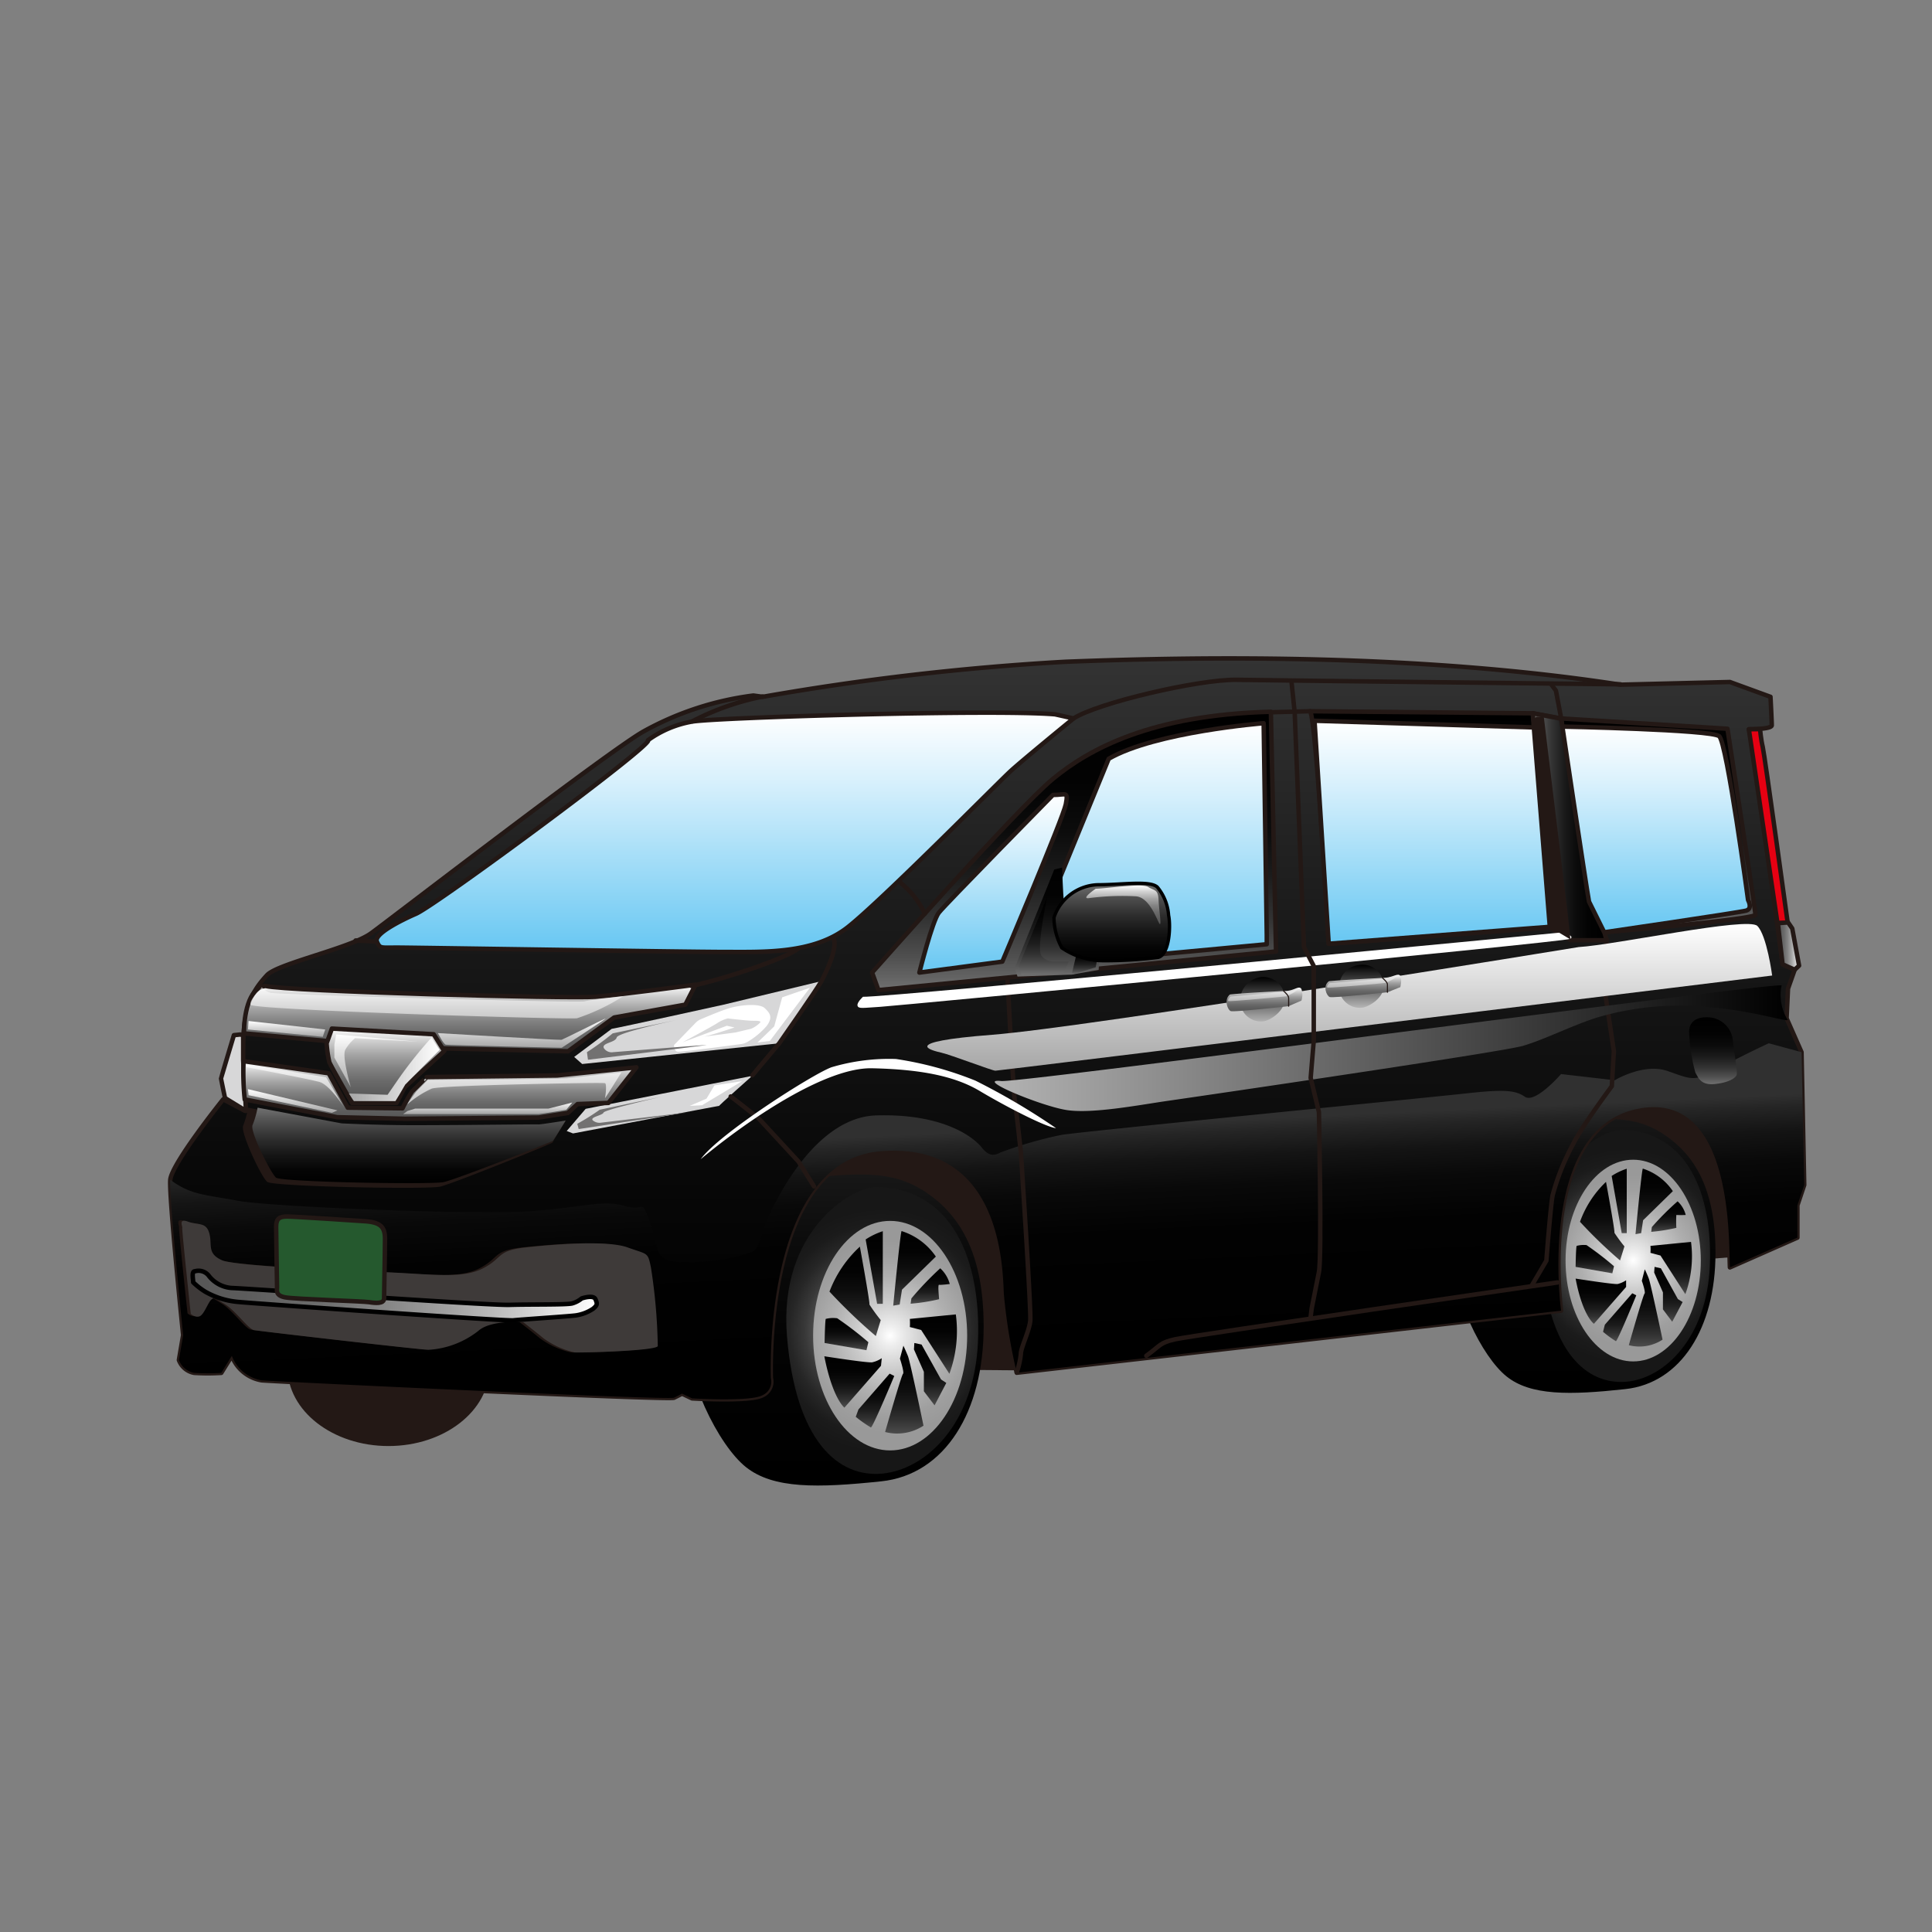 <svg xmlns="http://www.w3.org/2000/svg" xmlns:xlink="http://www.w3.org/1999/xlink" viewBox="0 0 150 150"><rect x="0" y="0" width="150" height="150" fill="#808080" stroke="none"/><defs><filter id="luminosity-noclip" x="14.1" y="-8349.01" width="37" height="32766" filterUnits="userSpaceOnUse" color-interpolation-filters="sRGB"><feFlood flood-color="#fff" result="bg"/><feBlend in="SourceGraphic" in2="bg"/></filter><mask id="mask" x="14.1" y="-8349.01" width="37" height="32766" maskUnits="userSpaceOnUse"><g style="filter:url(#luminosity-noclip)"/></mask><linearGradient id="名称未設定グラデーション_13" x1="14.1" y1="99.87" x2="51.09" y2="99.87" gradientUnits="userSpaceOnUse"><stop offset="0.01" stop-color="#fff"/><stop offset="0.11" stop-color="#fafafa"/><stop offset="0.23" stop-color="#eaeaea"/><stop offset="0.36" stop-color="#d1d1d1"/><stop offset="0.51" stop-color="#adadad"/><stop offset="0.66" stop-color="#7f7f7f"/><stop offset="0.82" stop-color="#474747"/><stop offset="0.99" stop-color="#060606"/><stop offset="1"/></linearGradient><filter id="luminosity-noclip-2" x="13.74" y="-8349.01" width="6.17" height="32766" filterUnits="userSpaceOnUse" color-interpolation-filters="sRGB"><feFlood flood-color="#fff" result="bg"/><feBlend in="SourceGraphic" in2="bg"/></filter><mask id="mask-2" x="13.74" y="-8349.01" width="6.17" height="32766" maskUnits="userSpaceOnUse"><g style="filter:url(#luminosity-noclip-2)"/></mask><linearGradient id="名称未設定グラデーション_12" x1="20" y1="91.54" x2="15.79" y2="88.67" gradientUnits="userSpaceOnUse"><stop offset="0"/><stop offset="0.2" stop-color="#030303"/><stop offset="0.33" stop-color="#0c0c0c"/><stop offset="0.45" stop-color="#1b1b1b"/><stop offset="0.55" stop-color="#313131"/><stop offset="0.65" stop-color="#4d4d4d"/><stop offset="0.74" stop-color="#707070"/><stop offset="0.83" stop-color="#999"/><stop offset="0.92" stop-color="#c8c8c8"/><stop offset="1" stop-color="#fcfcfc"/><stop offset="1" stop-color="#fff"/></linearGradient><filter id="luminosity-noclip-3" x="20.62" y="-8349.01" width="30.91" height="32766" filterUnits="userSpaceOnUse" color-interpolation-filters="sRGB"><feFlood flood-color="#fff" result="bg"/><feBlend in="SourceGraphic" in2="bg"/></filter><mask id="mask-3" x="20.62" y="-8349.01" width="30.91" height="32766" maskUnits="userSpaceOnUse"><g style="filter:url(#luminosity-noclip-3)"/></mask><linearGradient id="名称未設定グラデーション_11" x1="34.07" y1="75.27" x2="22.72" y2="74.18" gradientUnits="userSpaceOnUse"><stop offset="0"/><stop offset="0.09" stop-color="#080808"/><stop offset="0.22" stop-color="#1c1c1c"/><stop offset="0.38" stop-color="#3e3e3e"/><stop offset="0.56" stop-color="#6e6e6e"/><stop offset="0.76" stop-color="#ababab"/><stop offset="0.97" stop-color="#f4f4f4"/><stop offset="1" stop-color="#fff"/></linearGradient><filter id="luminosity-noclip-4" x="54.66" y="-8349.01" width="16.76" height="32766" filterUnits="userSpaceOnUse" color-interpolation-filters="sRGB"><feFlood flood-color="#fff" result="bg"/><feBlend in="SourceGraphic" in2="bg"/></filter><mask id="mask-4" x="54.66" y="-8349.01" width="16.76" height="32766" maskUnits="userSpaceOnUse"><g style="filter:url(#luminosity-noclip-4)"/></mask><linearGradient id="名称未設定グラデーション_10" x1="68.34" y1="53.89" x2="57.05" y2="54.62" gradientUnits="userSpaceOnUse"><stop offset="0"/><stop offset="0.09" stop-color="#0a0a0a"/><stop offset="0.23" stop-color="#252525"/><stop offset="0.42" stop-color="#505050"/><stop offset="0.64" stop-color="#8c8c8c"/><stop offset="0.88" stop-color="#d8d8d8"/><stop offset="1" stop-color="#fff"/></linearGradient><filter id="luminosity-noclip-5" x="84.1" y="-8349.01" width="50.94" height="32766" filterUnits="userSpaceOnUse" color-interpolation-filters="sRGB"><feFlood flood-color="#fff" result="bg"/><feBlend in="SourceGraphic" in2="bg"/></filter><mask id="mask-5" x="84.1" y="-8349.01" width="50.94" height="32766" maskUnits="userSpaceOnUse"><g style="filter:url(#luminosity-noclip-5)"/></mask><linearGradient id="名称未設定グラデーション_8" x1="125.42" y1="52.92" x2="91.49" y2="55.13" gradientUnits="userSpaceOnUse"><stop offset="0" stop-color="gray"/><stop offset="0.14" stop-color="#7d7d7d"/><stop offset="0.23" stop-color="#757575"/><stop offset="0.31" stop-color="#666"/><stop offset="0.38" stop-color="#515151"/><stop offset="0.45" stop-color="#353535"/><stop offset="0.51" stop-color="#141414"/><stop offset="0.54"/><stop offset="0.6" stop-color="#151515"/><stop offset="0.71" stop-color="#383838"/><stop offset="0.82" stop-color="#515151"/><stop offset="0.92" stop-color="#616161"/><stop offset="1" stop-color="#666"/></linearGradient><linearGradient id="名称未設定グラデーション_112" x1="122.98" y1="108.1" x2="122.98" y2="86.87" gradientUnits="userSpaceOnUse"><stop offset="0"/><stop offset="0.47" stop-color="#030303"/><stop offset="0.79" stop-color="#0c0c0c"/><stop offset="1" stop-color="#171717"/></linearGradient><radialGradient id="名称未設定グラデーション_107" cx="126.22" cy="97.5" r="8.33" gradientUnits="userSpaceOnUse"><stop offset="0.54" stop-color="#4d4d4d"/><stop offset="0.63" stop-color="#383838"/><stop offset="0.75" stop-color="#262626"/><stop offset="0.87" stop-color="#1b1b1b"/><stop offset="1" stop-color="#171717"/></radialGradient><radialGradient id="名称未設定グラデーション_130" cx="126.8" cy="97.87" r="6.67" gradientUnits="userSpaceOnUse"><stop offset="0" stop-color="#fff"/><stop offset="0.1" stop-color="#eee"/><stop offset="0.37" stop-color="#c9c9c9"/><stop offset="0.61" stop-color="#afafaf"/><stop offset="0.83" stop-color="#9f9f9f"/><stop offset="1" stop-color="#999"/></radialGradient><linearGradient id="名称未設定グラデーション_136" x1="125.72" y1="95.74" x2="125.72" y2="90.75" gradientUnits="userSpaceOnUse"><stop offset="0" stop-color="#4d4d4d"/><stop offset="0.15" stop-color="#333"/><stop offset="0.32" stop-color="#1d1d1d"/><stop offset="0.51" stop-color="#0d0d0d"/><stop offset="0.72" stop-color="#030303"/><stop offset="1"/></linearGradient><linearGradient id="名称未設定グラデーション_136-2" x1="123.82" y1="98.86" x2="123.82" y2="96.65" xlink:href="#名称未設定グラデーション_136"/><linearGradient id="名称未設定グラデーション_136-3" x1="124.29" y1="102.78" x2="124.29" y2="99.27" xlink:href="#名称未設定グラデーション_136"/><linearGradient id="名称未設定グラデーション_136-4" x1="125.77" y1="104.13" x2="125.77" y2="100.41" xlink:href="#名称未設定グラデーション_136"/><linearGradient id="名称未設定グラデーション_136-5" x1="127.77" y1="104.57" x2="127.77" y2="98.54" xlink:href="#名称未設定グラデーション_136"/><linearGradient id="名称未設定グラデーション_136-6" x1="124.39" y1="97.89" x2="124.39" y2="91.79" xlink:href="#名称未設定グラデーション_136"/><linearGradient id="名称未設定グラデーション_136-7" x1="128.43" y1="95.82" x2="128.43" y2="90.73" xlink:href="#名称未設定グラデーション_136"/><linearGradient id="名称未設定グラデーション_136-8" x1="129.55" y1="95.69" x2="129.55" y2="93.27" xlink:href="#名称未設定グラデーション_136"/><linearGradient id="名称未設定グラデーション_136-9" x1="129.77" y1="100.47" x2="129.77" y2="96.41" xlink:href="#名称未設定グラデーション_136"/><linearGradient id="名称未設定グラデーション_136-10" x1="129.53" y1="102.62" x2="129.53" y2="98.36" xlink:href="#名称未設定グラデーション_136"/><linearGradient id="名称未設定グラデーション_112-2" x1="64.76" y1="115.35" x2="64.76" y2="91.19" xlink:href="#名称未設定グラデーション_112"/><radialGradient id="名称未設定グラデーション_107-2" cx="68.45" cy="103.29" r="9.47" xlink:href="#名称未設定グラデーション_107"/><radialGradient id="名称未設定グラデーション_130-2" cx="69.11" cy="103.7" r="7.59" xlink:href="#名称未設定グラデーション_130"/><linearGradient id="名称未設定グラデーション_136-11" x1="67.87" y1="101.28" x2="67.87" y2="95.61" xlink:href="#名称未設定グラデーション_136"/><linearGradient id="名称未設定グラデーション_136-12" x1="65.72" y1="104.83" x2="65.72" y2="102.32" xlink:href="#名称未設定グラデーション_136"/><linearGradient id="名称未設定グラデーション_136-13" x1="66.25" y1="109.29" x2="66.25" y2="105.3" xlink:href="#名称未設定グラデーション_136"/><linearGradient id="名称未設定グラデーション_136-14" x1="67.93" y1="110.83" x2="67.93" y2="106.6" xlink:href="#名称未設定グラデーション_136"/><linearGradient id="名称未設定グラデーション_136-15" x1="70.21" y1="111.33" x2="70.21" y2="104.47" xlink:href="#名称未設定グラデーション_136"/><linearGradient id="名称未設定グラデーション_136-16" x1="66.37" y1="103.73" x2="66.37" y2="96.79" xlink:href="#名称未設定グラデーション_136"/><linearGradient id="名称未設定グラデーション_136-17" x1="70.96" y1="101.37" x2="70.96" y2="95.58" xlink:href="#名称未設定グラデーション_136"/><linearGradient id="名称未設定グラデーション_136-18" x1="72.23" y1="101.22" x2="72.23" y2="98.47" xlink:href="#名称未設定グラデーション_136"/><linearGradient id="名称未設定グラデーション_136-19" x1="72.49" y1="106.66" x2="72.49" y2="102.05" xlink:href="#名称未設定グラデーション_136"/><linearGradient id="名称未設定グラデーション_136-20" x1="72.22" y1="109.11" x2="72.22" y2="104.27" xlink:href="#名称未設定グラデーション_136"/><linearGradient id="名称未設定グラデーション_95" x1="76.67" y1="51.12" x2="76.67" y2="108.6" gradientUnits="userSpaceOnUse"><stop offset="0" stop-color="#333"/><stop offset="0.39" stop-color="#181818"/><stop offset="0.74" stop-color="#060606"/><stop offset="1"/></linearGradient><linearGradient id="名称未設定グラデーション_97" x1="77.41" y1="105.27" x2="76.61" y2="87.82" gradientUnits="userSpaceOnUse"><stop offset="0"/><stop offset="0.52" stop-color="#020202"/><stop offset="0.71" stop-color="#090909"/><stop offset="0.84" stop-color="#141414"/><stop offset="0.95" stop-color="#252525"/><stop offset="1" stop-color="#303030"/></linearGradient><linearGradient id="名称未設定グラデーション_34" x1="36.45" y1="81.69" x2="36.45" y2="76.45" gradientUnits="userSpaceOnUse"><stop offset="0" stop-color="#575757"/><stop offset="0.13" stop-color="#5c5c5c"/><stop offset="0.29" stop-color="#6a6a6a"/><stop offset="0.46" stop-color="#828282"/><stop offset="0.64" stop-color="#a3a3a3"/><stop offset="0.82" stop-color="#cdcdcd"/><stop offset="1" stop-color="#fff"/></linearGradient><linearGradient id="名称未設定グラデーション_34-2" x1="29.92" y1="85.61" x2="29.92" y2="79.84" xlink:href="#名称未設定グラデーション_34"/><filter id="luminosity-noclip-6" x="14.1" y="94.76" width="37" height="10.2" filterUnits="userSpaceOnUse" color-interpolation-filters="sRGB"><feFlood flood-color="#fff" result="bg"/><feBlend in="SourceGraphic" in2="bg"/></filter><mask id="mask-6" x="14.1" y="94.76" width="37" height="10.2" maskUnits="userSpaceOnUse"><g style="mask:url(#mask);filter:url(#luminosity-noclip-6)"><path d="M30.33,98.79c3.41.16,5.64.49,7.2-.33s1-1.36,3.29-1.61,6.34-.57,7.91,0,1.56.33,1.81,1.57a43.38,43.38,0,0,1,.53,6.09c-.12.37-5.88.53-6.46.49a6.43,6.43,0,0,1-2.43-1.11c-.49-.41-1.56-1.24-1.56-1.24s-2.47-.2-3.46.66a6.9,6.9,0,0,1-3.91,1.49c-1-.05-13.13-1.45-13.54-1.53s-1.44-1.52-2.23-2-.82-.58-1.07-.37-.53,1.07-.86,1.27-.74-.16-.74-.16-.7-6.55-.66-6.67-.33-.78.45-.49,1.4,0,1.65.9-.21,1.57,1,2.1S30.33,98.79,30.33,98.79Z" style="mix-blend-mode:multiply;fill:url(#名称未設定グラデーション_13)"/></g></mask><linearGradient id="名称未設定グラデーション_148" x1="14.1" y1="99.87" x2="51.09" y2="99.87" gradientUnits="userSpaceOnUse"><stop offset="0.01"/><stop offset="0.17" stop-color="#050505"/><stop offset="0.37" stop-color="#151515"/><stop offset="0.59" stop-color="#2e2e2e"/><stop offset="0.83" stop-color="#515151"/><stop offset="1" stop-color="#707070"/></linearGradient><linearGradient id="名称未設定グラデーション_34-3" x1="12.72" y1="112.97" x2="44.11" y2="112.97" gradientTransform="translate(4.56 -12.86) rotate(1.17)" xlink:href="#名称未設定グラデーション_34"/><linearGradient id="名称未設定グラデーション_148-2" x1="31.73" y1="91.82" x2="31.73" y2="86.04" xlink:href="#名称未設定グラデーション_148"/><linearGradient id="名称未設定グラデーション_9" x1="56.28" y1="55.33" x2="56.28" y2="73.91" gradientUnits="userSpaceOnUse"><stop offset="0" stop-color="#fff"/><stop offset="0.29" stop-color="#d7f0fc"/><stop offset="0.93" stop-color="#72cbf3"/><stop offset="1" stop-color="#67c7f2"/></linearGradient><linearGradient id="名称未設定グラデーション_16" x1="83.39" y1="76.87" x2="83.39" y2="55.3" gradientUnits="userSpaceOnUse"><stop offset="0" stop-color="#707070"/><stop offset="0.12" stop-color="#4f4f4f"/><stop offset="0.26" stop-color="#323232"/><stop offset="0.41" stop-color="#1c1c1c"/><stop offset="0.57" stop-color="#0c0c0c"/><stop offset="0.75" stop-color="#030303"/><stop offset="1"/></linearGradient><linearGradient id="名称未設定グラデーション_16-2" x1="111.02" y1="73.26" x2="111.02" y2="55.22" xlink:href="#名称未設定グラデーション_16"/><linearGradient id="名称未設定グラデーション_16-3" x1="128.75" y1="72.38" x2="128.75" y2="55.78" xlink:href="#名称未設定グラデーション_16"/><linearGradient id="名称未設定グラデーション_9-2" x1="89.17" y1="56.18" x2="89.17" y2="75.03" xlink:href="#名称未設定グラデーション_9"/><linearGradient id="名称未設定グラデーション_9-3" x1="77.07" y1="61.67" x2="77.07" y2="75.51" xlink:href="#名称未設定グラデーション_9"/><linearGradient id="名称未設定グラデーション_2" x1="77.23" y1="81.36" x2="138.77" y2="81.36" gradientUnits="userSpaceOnUse"><stop offset="0" stop-color="#b3b3b3"/><stop offset="1"/></linearGradient><linearGradient id="名称未設定グラデーション_16-4" x1="82.08" y1="75.82" x2="82.08" y2="67.36" xlink:href="#名称未設定グラデーション_16"/><linearGradient id="名称未設定グラデーション_9-4" x1="111.56" y1="55.96" x2="111.56" y2="73.26" xlink:href="#名称未設定グラデーション_9"/><linearGradient id="名称未設定グラデーション_9-5" x1="128.53" y1="56.41" x2="128.53" y2="72.38" xlink:href="#名称未設定グラデーション_9"/><linearGradient id="名称未設定グラデーション_16-5" x1="119.04" y1="64.16" x2="124.74" y2="64.16" xlink:href="#名称未設定グラデーション_16"/><linearGradient id="名称未設定グラデーション_18" x1="66.58" y1="75.37" x2="122.01" y2="75.37" gradientUnits="userSpaceOnUse"><stop offset="0" stop-color="#fff"/><stop offset="1" stop-color="#fff"/></linearGradient><linearGradient id="名称未設定グラデーション_139" x1="104.79" y1="83.13" x2="104.79" y2="71.74" gradientUnits="userSpaceOnUse"><stop offset="0" stop-color="#a6a6a6"/><stop offset="1" stop-color="#fff"/></linearGradient><linearGradient id="名称未設定グラデーション_2-2" x1="98.02" y1="79.34" x2="98.02" y2="75.87" xlink:href="#名称未設定グラデーション_2"/><linearGradient id="名称未設定グラデーション_34-4" x1="98.19" y1="78.52" x2="98.19" y2="76.68" xlink:href="#名称未設定グラデーション_34"/><linearGradient id="名称未設定グラデーション_37" x1="98.03" y1="77.73" x2="98.03" y2="76.87" gradientUnits="userSpaceOnUse"><stop offset="0" stop-color="#fff"/><stop offset="1" stop-color="#fff"/></linearGradient><linearGradient id="名称未設定グラデーション_2-3" x1="105.7" y1="78.2" x2="105.7" y2="74.91" xlink:href="#名称未設定グラデーション_2"/><linearGradient id="名称未設定グラデーション_34-5" x1="105.87" y1="77.42" x2="105.87" y2="75.68" xlink:href="#名称未設定グラデーション_34"/><linearGradient id="名称未設定グラデーション_37-2" x1="105.71" y1="76.67" x2="105.71" y2="75.86" xlink:href="#名称未設定グラデーション_37"/><linearGradient id="名称未設定グラデーション_139-2" x1="27.07" y1="83.02" x2="34.14" y2="83.02" xlink:href="#名称未設定グラデーション_139"/><linearGradient id="名称未設定グラデーション_34-6" x1="34.13" y1="86.86" x2="34.13" y2="82.42" xlink:href="#名称未設定グラデーション_34"/><linearGradient id="名称未設定グラデーション_16-6" x1="133" y1="84.2" x2="133" y2="79.02" xlink:href="#名称未設定グラデーション_16"/><linearGradient id="名称未設定グラデーション_34-7" x1="138.03" y1="73.45" x2="139.68" y2="73.45" xlink:href="#名称未設定グラデーション_34"/><linearGradient id="名称未設定グラデーション_139-3" x1="40.51" y1="81.35" x2="40.51" y2="79.08" xlink:href="#名称未設定グラデーション_139"/><linearGradient id="名称未設定グラデーション_139-4" x1="22.25" y1="80.5" x2="22.25" y2="79.27" xlink:href="#名称未設定グラデーション_139"/><linearGradient id="名称未設定グラデーション_139-5" x1="29.22" y1="84.46" x2="29.22" y2="80.31" xlink:href="#名称未設定グラデーション_139"/><linearGradient id="名称未設定グラデーション_139-6" x1="37.86" y1="86.45" x2="37.86" y2="85.55" xlink:href="#名称未設定グラデーション_139"/><linearGradient id="名称未設定グラデーション_139-7" x1="22.73" y1="86.4" x2="22.73" y2="84.56" xlink:href="#名称未設定グラデーション_139"/><linearGradient id="名称未設定グラデーション_16-7" x1="84.27" y1="75.67" x2="84.27" y2="73.64" xlink:href="#名称未設定グラデーション_16"/><linearGradient id="名称未設定グラデーション_148-3" x1="86.31" y1="74.6" x2="86.31" y2="68.57" xlink:href="#名称未設定グラデーション_148"/><linearGradient id="名称未設定グラデーション_34-8" x1="87.22" y1="71.69" x2="87.22" y2="68.76" xlink:href="#名称未設定グラデーション_34"/><linearGradient id="名称未設定グラデーション_16-8" x1="81.04" y1="75.68" x2="81.04" y2="69.61" xlink:href="#名称未設定グラデーション_16"/><filter id="luminosity-noclip-7" x="13.74" y="85.97" width="6.17" height="6.88" filterUnits="userSpaceOnUse" color-interpolation-filters="sRGB"><feFlood flood-color="#fff" result="bg"/><feBlend in="SourceGraphic" in2="bg"/></filter><mask id="mask-7" x="13.74" y="85.97" width="6.17" height="6.88" maskUnits="userSpaceOnUse"><g style="mask:url(#mask-2);filter:url(#luminosity-noclip-7)"><path d="M14.44,89.92c.25-.3,2.63-4.23,3-3.93s1.39.35,1.24.55-.24.69.1,1.94a17.51,17.51,0,0,0,1.1,2.73c-.1-.25-4.53.05-3.43.5s3.28,1.14,3,1.14-4-.2-4.77-.7a4.9,4.9,0,0,1-1-.79Z" style="mix-blend-mode:multiply;fill:url(#名称未設定グラデーション_12)"/></g></mask><linearGradient id="名称未設定グラデーション_164" x1="20" y1="91.54" x2="15.79" y2="88.67" gradientUnits="userSpaceOnUse"><stop offset="0" stop-color="#231815"/><stop offset="0.2" stop-color="#261b18"/><stop offset="0.34" stop-color="#2e2421"/><stop offset="0.46" stop-color="#3d3330"/><stop offset="0.57" stop-color="#514846"/><stop offset="0.67" stop-color="#6b6462"/><stop offset="0.76" stop-color="#8c8685"/><stop offset="0.86" stop-color="#b3afae"/><stop offset="0.94" stop-color="#dedcdc"/><stop offset="1" stop-color="#fff"/></linearGradient><filter id="luminosity-noclip-8" x="20.62" y="73.56" width="30.91" height="3.19" filterUnits="userSpaceOnUse" color-interpolation-filters="sRGB"><feFlood flood-color="#fff" result="bg"/><feBlend in="SourceGraphic" in2="bg"/></filter><mask id="mask-8" x="20.62" y="73.56" width="30.91" height="3.19" maskUnits="userSpaceOnUse"><g style="mask:url(#mask-3);filter:url(#luminosity-noclip-8)"><path d="M20.62,76.55C21,76.22,22.54,75,23.41,75a21.43,21.43,0,0,0,4.07-1.4l1.27.07s1,.33,1.34.4,21.7.33,21.43.33S27,76.56,28.22,76.7a24.58,24.58,0,0,1-4.61-.14A20.84,20.84,0,0,0,20.62,76.55Z" style="mix-blend-mode:multiply;fill:url(#名称未設定グラデーション_11)"/></g></mask><linearGradient id="名称未設定グラデーション_162" x1="34.07" y1="75.27" x2="22.72" y2="74.18" gradientUnits="userSpaceOnUse"><stop offset="0" stop-color="#231815"/><stop offset="0.09" stop-color="#2a1f1d"/><stop offset="0.23" stop-color="#3e3431"/><stop offset="0.4" stop-color="#5e5653"/><stop offset="0.59" stop-color="#8a8483"/><stop offset="0.8" stop-color="#c2bfbf"/><stop offset="1" stop-color="#fff"/></linearGradient><filter id="luminosity-noclip-9" x="54.66" y="52.46" width="16.76" height="3.47" filterUnits="userSpaceOnUse" color-interpolation-filters="sRGB"><feFlood flood-color="#fff" result="bg"/><feBlend in="SourceGraphic" in2="bg"/></filter><mask id="mask-9" x="54.66" y="52.46" width="16.76" height="3.47" maskUnits="userSpaceOnUse"><g style="mask:url(#mask-4);filter:url(#luminosity-noclip-9)"><path d="M55.13,55.6a16.42,16.42,0,0,1,5.27-1.67c2.14-.27,11-1.47,11-1.47l-6.34,2.87-10.42.6" style="mix-blend-mode:multiply;fill:url(#名称未設定グラデーション_10)"/></g></mask><linearGradient id="名称未設定グラデーション_158" x1="68.34" y1="53.89" x2="57.05" y2="54.62" gradientUnits="userSpaceOnUse"><stop offset="0" stop-color="#231815"/><stop offset="0.09" stop-color="#2c221f"/><stop offset="0.25" stop-color="#453c3a"/><stop offset="0.44" stop-color="#6e6765"/><stop offset="0.68" stop-color="#a7a3a1"/><stop offset="0.94" stop-color="#eeeeed"/><stop offset="1" stop-color="#fff"/></linearGradient><filter id="luminosity-noclip-10" x="84.1" y="53.14" width="50.94" height="2.81" filterUnits="userSpaceOnUse" color-interpolation-filters="sRGB"><feFlood flood-color="#fff" result="bg"/><feBlend in="SourceGraphic" in2="bg"/></filter><mask id="mask-10" x="84.1" y="53.14" width="50.94" height="2.81" maskUnits="userSpaceOnUse"><g style="mask:url(#mask-5);filter:url(#luminosity-noclip-10)"><path d="M84.16,55.92c-.63.29,3.55-1.21,4.61-1.43s6.32-1.31,6.43-1.28,5.31-.14,5.89,0,19.71.44,19.71.44,12.8-.33,13.2-.22,1.39.51.91.58-33.38-.33-34.29-.29-5-.11-5.82,0S84.56,55.74,84.16,55.92Z" style="mix-blend-mode:multiply;fill:url(#名称未設定グラデーション_8)"/></g></mask><linearGradient id="名称未設定グラデーション_174" x1="125.42" y1="52.92" x2="91.49" y2="55.13" gradientUnits="userSpaceOnUse"><stop offset="0" stop-color="#fff"/><stop offset="0.11" stop-color="#fcfcfc"/><stop offset="0.19" stop-color="#f4f4f4"/><stop offset="0.25" stop-color="#e6e5e5"/><stop offset="0.31" stop-color="#d2d0d0"/><stop offset="0.36" stop-color="#b9b5b4"/><stop offset="0.41" stop-color="#999493"/><stop offset="0.46" stop-color="#746d6b"/><stop offset="0.5" stop-color="#49403e"/><stop offset="0.54" stop-color="#231815"/><stop offset="0.6" stop-color="#544c49"/><stop offset="0.68" stop-color="#888280"/><stop offset="0.75" stop-color="#b2afae"/><stop offset="0.82" stop-color="#d4d2d1"/><stop offset="0.89" stop-color="#ecebea"/><stop offset="0.95" stop-color="#fafafa"/><stop offset="1" stop-color="#fff"/></linearGradient></defs><g style="isolation:isolate"><g id="レイヤー_2" data-name="レイヤー 2"><g id="レイヤー_1-2" data-name="レイヤー 1"><rect width="150" height="150" style="fill:none"/><path d="M114.15,82.32l-.66-1.5s0,0,0-.06l.06-1.37.31-.87.2-.19-.31-1.7-.19-.29s-1.11-7.73-1.17-8-.13-.82-.13-.82l-.51,0s1,0,1-.19-.06-1.3-.06-1.3l-1.86-.69-5,.13a139.2,139.2,0,0,0-25.57-1.06A118.06,118.06,0,0,0,66.32,66l-.44-.06a14.14,14.14,0,0,0-5.1,1.68c-1.74,1-11.57,8.58-12.5,9.26s-4.29,1.4-4.79,1.93a4.38,4.38,0,0,0-.64.88,3.15,3.15,0,0,0-.41,1.55,12.61,12.61,0,0,0-.07,1.49V81.53l-.11,0-.29,0s-.62,2-.62,2,.18.89.18.89l1,.59-1-.53s-2.36,3-2.43,3.71.58,7.15.58,7.15l-.19,1.15a.92.92,0,0,0,.71.59,9.29,9.29,0,0,0,1.24,0l.49-.78a1.76,1.76,0,0,0,1.34,1.1l1.27.07c.38,1.69,2.28,3,4.57,3a4.68,4.68,0,0,0,4.45-2.56c4.41.2,8.59.37,8.7.31L62.6,98l.46.22.42,0a8.44,8.44,0,0,0,2.07,3.18c1.27,1,3.33,1,6.23.65,2.39-.26,4-2.26,4.54-5.14L78,97l0,.09,20.84-2.38a7.05,7.05,0,0,0,1.72,2.56c1.12.88,2.93.85,5.48.57s4-2.69,4.13-6l.66,0c0,.18,0,.33,0,.44L114,90.84V89.35l.31-.94Zm-1.09-5.94.22,1.89s-.31-2.34-.66-4.85Z" style="fill:none;stroke:#231815;stroke-linecap:round;stroke-linejoin:round;stroke-width:1.181px"/><path d="M116.19,99l18.61-1.42-1.43-11s-3.56-1.34-3.91-1.34l-6.59.18Z" style="fill:#231815"/><path d="M120.57,87.15c3.83-.32,6.26-.71,8.72,1,2.16,1.47,3.91,4,3.9,9.15,0,5.79-2.68,10.08-7,10.55s-7.36.52-9.24-1-4.2-6.15-4.2-9.83S120.57,87.15,120.57,87.15Z" style="fill:url(#名称未設定グラデーション_112)"/><path d="M125.91,87.71c-1.67,0-6.73,3-6.19,10.18s3.53,9.62,6.51,9.39,6.29-3.4,6.52-9S131,87.85,125.91,87.71Z" style="fill:url(#名称未設定グラデーション_107)"/><ellipse cx="126.8" cy="97.87" rx="5.25" ry="7.83" style="fill:url(#名称未設定グラデーション_130)"/><path d="M125.13,91.3l.78,4.44.39,0,0-5A5,5,0,0,0,125.13,91.3Z" style="fill:url(#名称未設定グラデーション_136)"/><path d="M122.41,96.73c-.06.18-.08,1.63-.08,1.63l2.85.5.13-.55a25.18,25.18,0,0,0-2.13-1.64A2.12,2.12,0,0,0,122.41,96.73Z" style="fill:url(#名称未設定グラデーション_136-2)"/><path d="M122.33,99.27s3,.47,3.27.42a2.13,2.13,0,0,0,.65-.29l0,.52-2.5,2.86S122.87,102.15,122.33,99.27Z" style="fill:url(#名称未設定グラデーション_136-3)"/><path d="M124.46,103.4a7.94,7.94,0,0,0,1,.73c.18-.13,1.58-3.56,1.58-3.56l-.31-.16-2.13,2.44Z" style="fill:url(#名称未設定グラデーション_136-4)"/><path d="M126.46,104.44s1.11-3.9,1.22-4-.21-1-.21-1l.23-.89s.16.32.31.71,1.07,4.75,1.07,4.75A3.28,3.28,0,0,1,126.46,104.44Z" style="fill:url(#名称未設定グラデーション_136-5)"/><path d="M122.67,94.86a36.65,36.65,0,0,0,3.11,3l.34-1.09a12.36,12.36,0,0,1-.78-1.06c.08,0-.65-3.95-.65-3.95A8,8,0,0,0,122.67,94.86Z" style="fill:url(#名称未設定グラデーション_136-6)"/><path d="M127.55,90.73c-.08,0-.57,5.09-.57,5.09l.44-.08.15-1,2.31-2.26A4.48,4.48,0,0,0,127.55,90.73Z" style="fill:url(#名称未設定グラデーション_136-7)"/><path d="M130.25,93.27a21.26,21.26,0,0,0-2,2l-.05.37a13.83,13.83,0,0,0,1.95-.31,9.05,9.05,0,0,1,0-1,7,7,0,0,0,.73,0A2.2,2.2,0,0,0,130.25,93.27Z" style="fill:url(#名称未設定グラデーション_136-8)"/><path d="M128.14,96.73a3.22,3.22,0,0,1,0,.54l.78.21,1.93,3a8.6,8.6,0,0,0,.44-4.06Z" style="fill:url(#名称未設定グラデーション_136-9)"/><polygon points="128.46 98.36 128.43 98.8 129.11 100.34 129.11 101.66 129.83 102.62 130.64 101.09 130.27 100.86 128.95 98.47 128.46 98.36" style="fill:url(#名称未設定グラデーション_136-10)"/><polygon points="59.19 89.21 73.62 88.94 78.61 92.95 80.03 106.4 57.32 106.22 59.19 89.21" style="fill:#231815"/><path d="M62,91.5c4.37-.35,7.13-.8,9.94,1.1,2.45,1.67,4.44,4.54,4.43,10.41,0,6.59-3,11.48-7.95,12s-8.37.59-10.5-1.1-4.79-7-4.79-11.18S62,91.5,62,91.5Z" style="fill:url(#名称未設定グラデーション_112-2)"/><path d="M68.1,92.15c-1.91-.05-7.67,3.38-7,11.58s4,11,7.4,10.68,7.17-3.87,7.43-10.25S73.91,92.3,68.1,92.15Z" style="fill:url(#名称未設定グラデーション_107-2)"/><ellipse cx="69.11" cy="103.7" rx="5.98" ry="8.91" style="fill:url(#名称未設定グラデーション_130-2)"/><path d="M67.21,96.23l.89,5,.44,0,0-5.64A5.62,5.62,0,0,0,67.21,96.23Z" style="fill:url(#名称未設定グラデーション_136-11)"/><path d="M64.11,102.4c-.06.21-.09,1.87-.09,1.87l3.25.56.15-.62A26.16,26.16,0,0,0,65,102.35,2.32,2.32,0,0,0,64.11,102.4Z" style="fill:url(#名称未設定グラデーション_136-12)"/><path d="M64,105.3s3.37.53,3.72.47a2.22,2.22,0,0,0,.74-.32l-.06.59-2.84,3.25S64.64,108.58,64,105.3Z" style="fill:url(#名称未設定グラデーション_136-13)"/><path d="M66.44,110a9.42,9.42,0,0,0,1.18.83c.21-.15,1.81-4,1.81-4l-.36-.18-2.42,2.78Z" style="fill:url(#名称未設定グラデーション_136-14)"/><path d="M68.72,111.18s1.27-4.43,1.39-4.52-.24-1.18-.24-1.18l.27-1s.17.36.35.8,1.21,5.41,1.21,5.41A3.73,3.73,0,0,1,68.72,111.18Z" style="fill:url(#名称未設定グラデーション_136-15)"/><path d="M64.4,100.28A42.29,42.29,0,0,0,68,103.73l.38-1.24a13.52,13.52,0,0,1-.88-1.21c.08,0-.74-4.49-.74-4.49A9.13,9.13,0,0,0,64.4,100.28Z" style="fill:url(#名称未設定グラデーション_136-16)"/><path d="M70,95.58c-.09,0-.65,5.79-.65,5.79l.5-.09.18-1.15,2.63-2.57A5.07,5.07,0,0,0,70,95.58Z" style="fill:url(#名称未設定グラデーション_136-17)"/><path d="M73,98.47a24.71,24.71,0,0,0-2.24,2.34l-.06.41a14.68,14.68,0,0,0,2.21-.35c0-.12-.12-1.15,0-1.12s.83-.06.83-.06A2.55,2.55,0,0,0,73,98.47Z" style="fill:url(#名称未設定グラデーション_136-18)"/><path d="M70.64,102.4a4.37,4.37,0,0,1,0,.63l.88.23,2.19,3.4a9.66,9.66,0,0,0,.5-4.61Z" style="fill:url(#名称未設定グラデーション_136-19)"/><polygon points="70.99 104.27 70.96 104.77 71.73 106.51 71.73 108.02 72.56 109.11 73.47 107.37 73.06 107.1 71.55 104.39 70.99 104.27" style="fill:url(#名称未設定グラデーション_136-20)"/><ellipse cx="30.16" cy="106.17" rx="7.84" ry="6.1" style="fill:#231815"/><path d="M18.84,82.67v-.35c0-3.88.53-5.14,1.89-6.61.83-.9,6.5-2.1,8.08-3.25S47,58.51,49.89,56.83A23.69,23.69,0,0,1,58.49,54l.73.1a199.72,199.72,0,0,1,23.49-2.72c10.8-.42,27.48-.63,43.1,1.78l8.5-.21,3.15,1.15s.1,1.89.1,2.21-1.78.31-1.78.31c.21.21,2.62,18.25,2.62,18.25l.94.42-.52,1.47-.11,2.3,1.16,2.63L140.08,92l-.53,1.58v2.51l-5.24,2.31c-.11-2,.31-14-7.34-12.27s-5.77,15.63-5.77,15.63l-42.26,4.82a43.89,43.89,0,0,1-1-6.08c-.1-2.41-.31-11.85-9.54-11.12S59.85,107,59.85,107a1.15,1.15,0,0,1-.64,1.32c-.91.53-5.48.25-5.48.25l-.78-.37s-.21.12-.62.32-30.42-1.23-32-1.35A3,3,0,0,1,18,105.27l-.82,1.32a16.62,16.62,0,0,1-2.1,0,1.56,1.56,0,0,1-1.19-1l.33-1.93s-1.11-10.79-1-12.06,4.11-6.25,4.11-6.25l1.68.89-.22-3.58.22,3.58" style="stroke:#231815;stroke-linecap:round;stroke-linejoin:round;stroke-width:0.346px;fill:url(#名称未設定グラデーション_95)"/><path d="M139.87,81.69,140.08,92l-.53,1.58v2.51l-5.24,2.31c-.11-2,.31-14-7.34-12.27s-5.77,15.63-5.77,15.63l-42.26,4.82a43.89,43.89,0,0,1-1-6.08c-.1-2.41-.31-11.85-9.54-11.12S59.85,107,59.85,107a1.15,1.15,0,0,1-.64,1.32c-.91.53-5.48.25-5.48.25l-.78-.37s-.21.12-.62.32-30.42-1.23-32-1.35A3,3,0,0,1,18,105.27l-.82,1.32a16.62,16.62,0,0,1-2.1,0,1.56,1.56,0,0,1-1.19-1l.33-1.93s-1.11-10.79-1-12.06c1.67,1.22,2.72,1.14,5.2,1.62s18.69,1.13,22.86.81,5.53-.89,7.22-.4,1.2-.73,2,1.36,0,3.13,3.13,3a14.74,14.74,0,0,0,4.57-.73c.56-.08.8-.8,1-1.6s3.53-8.9,8.83-9.06,7.61,1.76,8.18,2.48,1,.65,1.44.41a31.3,31.3,0,0,1,4.73-1.37c1.28-.24,28.39-2.89,31.28-3.21s3.93-.32,4.73.24,2.81-1.76,2.81-1.76l4.17.48s2.24-1.36,4.09-.72,2.08.88,3.93-.16S137.33,81,137.33,81Z" style="mix-blend-mode:screen;fill:url(#名称未設定グラデーション_97)"/><path d="M25.65,80.85l-6.71-.62c0-1.26.31-3.57,1.68-3.68,1.68.42,23.59,1,25.59.84S54,76.45,54,76.45L53.21,78l-5.53,1-3.57,2.62-9.33-.21Z" style="stroke:#231815;stroke-linecap:round;stroke-linejoin:round;stroke-width:0.346px;fill:url(#名称未設定グラデーション_34)"/><path d="M25.36,81a9.24,9.24,0,0,0,.21,1.47c.2.45,1.76,3.16,1.76,3.16l3.46,0,.63-1.21,3.07-2.82-.82-1.3-7.9-.44Z" style="stroke:#231815;stroke-linecap:round;stroke-linejoin:round;stroke-width:0.346px;fill:url(#名称未設定グラデーション_34-2)"/><path d="M60.5,81l3.25-4.82L56.19,78s-8.07,1.78-8.7,1.88l-2.91,2.18.62.55Z" style="fill:#d7d7d8"/><path d="M44,87.81l1.47-1.72,12.93-2.56s-2.66,2.36-2.56,2.33S44.49,88,44.49,88Z" style="fill:#d7d7d8"/><path d="M30.05,98.79c3.41.16,5.64.49,7.2-.33s1-1.36,3.29-1.61,6.34-.57,7.91,0,1.56.33,1.81,1.57a41.91,41.91,0,0,1,.53,6.09c-.12.37-5.88.53-6.46.49a6.5,6.5,0,0,1-2.43-1.11c-.49-.41-1.56-1.24-1.56-1.24s-2.47-.2-3.46.66A6.9,6.9,0,0,1,33,104.76c-1-.05-13.13-1.45-13.54-1.53s-1.44-1.52-2.22-2-.83-.58-1.08-.37-.53,1.07-.86,1.27-.74-.16-.74-.16-.7-6.55-.66-6.67-.33-.78.45-.49,1.4,0,1.65.9-.21,1.57,1,2.1S30.05,98.79,30.05,98.79Z" style="fill:#231815"/><path d="M30.33,98.79c3.41.16,5.64.49,7.2-.33s1-1.36,3.29-1.61,6.34-.57,7.91,0,1.56.33,1.81,1.57a43.38,43.38,0,0,1,.53,6.09c-.12.37-5.88.53-6.46.49a6.43,6.43,0,0,1-2.43-1.11c-.49-.41-1.56-1.24-1.56-1.24s-2.47-.2-3.46.66a6.9,6.9,0,0,1-3.91,1.49c-1-.05-13.13-1.45-13.54-1.53s-1.44-1.52-2.23-2-.82-.58-1.07-.37-.53,1.07-.86,1.27-.74-.16-.74-.16-.7-6.55-.66-6.67-.33-.78.45-.49,1.4,0,1.65.9-.21,1.57,1,2.1S30.33,98.79,30.33,98.79Z" style="fill:#3e3a39"/><g style="mask:url(#mask-6)"><path d="M30.33,98.79c3.41.16,5.64.49,7.2-.33s1-1.36,3.29-1.61,6.34-.57,7.91,0,1.56.33,1.81,1.57a43.38,43.38,0,0,1,.53,6.09c-.12.37-5.88.53-6.46.49a6.43,6.43,0,0,1-2.43-1.11c-.49-.41-1.56-1.24-1.56-1.24s-2.47-.2-3.46.66a6.9,6.9,0,0,1-3.91,1.49c-1-.05-13.13-1.45-13.54-1.53s-1.44-1.52-2.23-2-.82-.58-1.07-.37-.53,1.07-.86,1.27-.74-.16-.74-.16-.7-6.55-.66-6.67-.33-.78.45-.49,1.4,0,1.65.9-.21,1.57,1,2.1S30.33,98.79,30.33,98.79Z" style="opacity:0.51;fill:url(#名称未設定グラデーション_148)"/></g><path d="M15,99.56c0-.25-.15-.87.14-.86a1,1,0,0,1,1.1.39A2.47,2.47,0,0,0,18,100c.7,0,19.82,1.36,21.55,1.31s4.36,0,4.86-.11a2,2,0,0,0,.75-.39s.91-.31,1.07.06.15.46-.18.74a3.29,3.29,0,0,1-1.29.51c-.37.07-4.25.32-4.91.39s-20.26-1.32-21.37-1.43a6.22,6.22,0,0,1-2.54-.79A5.42,5.42,0,0,1,15,99.56Z" style="stroke:#000;stroke-linecap:round;stroke-linejoin:round;stroke-width:0.346px;fill:url(#名称未設定グラデーション_34-3)"/><path d="M19.27,86,26,87.35s2.78.14,5.67.14c4.44,0,9.9-.08,10-.06s2.23-.4,2.23-.4-1,1.62-1,1.68-7.72,3.19-8.73,3.42-12.95,0-13.42-.37-2.1-3.86-1.87-4.36A7.87,7.87,0,0,0,19.27,86Z" style="fill:#231815"/><path d="M20,86l6.53,1.22s2.71.14,5.52.14c4.32,0,9.63-.08,9.75-.06S43.92,87,43.92,87s-.93,1.52-1,1.58-7.5,3-8.49,3.2-12.59,0-13-.35-2.05-3.61-1.82-4.08A7.2,7.2,0,0,0,20,86Z" style="fill:url(#名称未設定グラデーション_148-2)"/><path d="M81.91,55.46c-4.73-.4-26.15.24-28.15.56a8.26,8.26,0,0,0-3.45,1.45c.63.19-16.38,12.75-18,13.47-1.31.57-3.29,1.6-3.05,2.16s.27.47,1.56.47,22.42.34,25.47.34,6.89.16,9.54-1.93S77.5,60.75,78.46,59.87s4.89-4.09,4.89-4.09Z" style="stroke:#231815;stroke-linecap:round;stroke-linejoin:round;stroke-width:0.346px;fill:url(#名称未設定グラデーション_9)"/><path d="M67.71,75.51l.49,1.36,30.87-3-.4-18.61c-9.3.24-14.11,2.89-16.92,5.21S67.71,75.51,67.71,75.51Z" style="stroke:#231815;stroke-linecap:round;stroke-linejoin:round;stroke-width:0.346px;fill:url(#名称未設定グラデーション_16)"/><path d="M101.72,55.22l17.32.16L120.33,72l-17.17,1.28S102.2,56,101.72,55.22Z" style="stroke:#231815;stroke-linecap:round;stroke-linejoin:round;stroke-width:0.346px;fill:url(#名称未設定グラデーション_16-2)"/><path d="M121.21,55.78s1.92,12.91,2.16,14.2a5.93,5.93,0,0,0,1.21,2.4s11.71-1,11.71-1.36-2.17-14.44-2.17-14.44Z" style="stroke:#231815;stroke-linecap:round;stroke-linejoin:round;stroke-width:0.346px;fill:url(#名称未設定グラデーション_16-3)"/><path d="M83.35,55.78c1.85-1.2,9.71-3.05,12.68-3s29.78.35,29.78.35" style="fill:none;stroke:#231815;stroke-linecap:round;stroke-linejoin:round;stroke-width:0.346px"/><path d="M53.76,56a20.41,20.41,0,0,1,5.46-1.92" style="fill:none;stroke:#231815;stroke-linecap:round;stroke-linejoin:round;stroke-width:0.346px"/><path d="M53.68,76.55c2.33-.48,7.22-2.08,8.26-2.88" style="fill:none;stroke:#231815;stroke-linecap:round;stroke-linejoin:round;stroke-width:0.346px"/><line x1="27.61" y1="73.02" x2="29.22" y2="73.1" style="fill:none;stroke:#231815;stroke-linecap:round;stroke-linejoin:round;stroke-width:0.346px"/><path d="M69.8,68.45a6.66,6.66,0,0,1,2,2.49" style="fill:none;stroke:#231815;stroke-linecap:round;stroke-linejoin:round;stroke-width:0.346px"/><path d="M86.08,58.91,80,73.75,80.23,75l18.12-1.69v-.72l-.24-16.44S89.69,56.82,86.08,58.91Z" style="stroke:#231815;stroke-linecap:round;stroke-linejoin:round;stroke-width:0.346px;fill:url(#名称未設定グラデーション_9-2)"/><path d="M81.75,61.72c1,0,1.2-.33,1,.72s-4.93,12.22-4.93,12.22l-6.44.85s1-4,1.51-4.65S81.75,61.72,81.75,61.72Z" style="stroke:#231815;stroke-linecap:round;stroke-linejoin:round;stroke-width:0.346px;fill:url(#名称未設定グラデーション_9-3)"/><line x1="98.67" y1="55.3" x2="101.72" y2="55.22" style="fill:#fff;stroke:#231815;stroke-linecap:round;stroke-linejoin:round;stroke-width:0.346px"/><line x1="119.04" y1="55.38" x2="121.21" y2="55.78" style="fill:#fff;stroke:#231815;stroke-linecap:round;stroke-linejoin:round;stroke-width:0.346px"/><path d="M89,105.26c1.12-.8,1-1,2.24-1.28s29.68-4.41,29.68-4.41" style="fill:none;stroke:#231815;stroke-linecap:round;stroke-linejoin:round;stroke-width:0.346px"/><path d="M78.22,76s.48,9,.56,9.38.48,4.1.48,4.1.81,12.27.73,13.07-.73,2.08-.73,2.56a6.44,6.44,0,0,1-.32,1.44" style="fill:none;stroke:#231815;stroke-linecap:round;stroke-linejoin:round;stroke-width:0.346px"/><path d="M124.74,72.94l-.08,4.41.64,4.26-.16,2.72s-2.33,3.13-3,4.49a18.18,18.18,0,0,0-1.6,4c-.16.89-.48,5.06-.48,5.06l-1.13,1.92" style="fill:none;stroke:#231815;stroke-linecap:round;stroke-linejoin:round;stroke-width:0.346px"/><path d="M64.67,72.78c.48.65-.56,2.79-.92,3.44S60.5,81,60.5,81l-2.09,2.49" style="fill:none;stroke:#231815;stroke-linecap:round;stroke-linejoin:round;stroke-width:0.346px"/><path d="M56.73,85.13c.24.16,2.16,1.69,2.16,1.69L62,90.19l1.2,1.92" style="fill:none;stroke:#231815;stroke-linecap:round;stroke-linejoin:round;stroke-width:0.346px"/><path d="M54.4,90c3.77-3.13,9.71-7.14,13.31-7.06s6.34.56,8.35,1.76,5.13,2.81,5.93,2.89a52.16,52.16,0,0,0-6.26-3.69,27.08,27.08,0,0,0-6.17-1.68,15.65,15.65,0,0,0-5,.64C63.14,83.37,55.85,88,54.4,90Z" style="fill:#fff;mix-blend-mode:overlay"/><path d="M77.74,83.93c-2.14-.22,3.05,1.93,5.05,2.25s5.7-.4,7.94-.72,25.83-3.77,27.51-4.26S122.09,79.6,124,79a22.54,22.54,0,0,1,8.74-.8c3.77.32,6.46,1.33,6,.9a3.72,3.72,0,0,1-.42-2.59C138.45,76.15,79.26,84.09,77.74,83.93Z" style="mix-blend-mode:multiply;fill:url(#名称未設定グラデーション_2)"/><path d="M18.65,80.32l-.49.05s-1,3.32-1,3.37.31,1.51.31,1.51l1.63,1-.22-3.93V80.37Z" style="fill:#d7d7d8;stroke:#231815;stroke-linecap:round;stroke-linejoin:round;stroke-width:0.346px"/><path d="M82.46,67.36s.07,2,.15,2.85.37,3.07,1.57,3.44l1.19.37L85.3,75.3l-2.1.37L79,75.82l-.22-.67,3.07-7.64Z" style="fill:url(#名称未設定グラデーション_16-4)"/><polygon points="102.06 55.96 119.49 56.49 121.06 71.9 103.16 73.27 102.06 55.96" style="stroke:#231815;stroke-linecap:round;stroke-linejoin:round;stroke-width:0.346px;fill:url(#名称未設定グラデーション_9-4)"/><path d="M121.21,56.41s11.67.23,12.27.75,2.24,12.72,2.24,12.72.38.67-.15.82-11,1.68-11,1.68l-1.65-1.68Z" style="stroke:#231815;stroke-linecap:round;stroke-linejoin:round;stroke-width:0.346px;fill:url(#名称未設定グラデーション_9-5)"/><path d="M119,55.38,120.33,72l1.6,1h2.81l-.16-.56L123.37,70c-.24-1.29-2.16-14.2-2.16-14.2Z" style="stroke:#231815;stroke-linecap:round;stroke-linejoin:round;stroke-width:0.346px;fill:url(#名称未設定グラデーション_16-5)"/><path d="M67,77.39c1.67.08,54.3-5,54.3-5s1,.25.62.5-52.24,5.2-53.58,5.28-1.68.17-1.76-.08S67,77.39,67,77.39Z" style="mix-blend-mode:overlay;fill:url(#名称未設定グラデーション_18)"/><polygon points="119.29 55.65 119.86 55.65 121.69 70.73 121.93 72.94 120.33 71.98 119.05 55.84 119.29 55.65" style="fill:#231815"/><path d="M122.57,73.53c2.87-.17,13.13-2.38,13.87-1.64s1.15,3.85,1.15,3.85-60.07,7.39-60.31,7.39-3.45-1.23-4.19-1.4-3.44-.82,3.94-1.39S122.57,73.53,122.57,73.53Z" style="mix-blend-mode:overlay;fill:url(#名称未設定グラデーション_139)"/><path d="M97.84,75.87A1.85,1.85,0,0,0,96.31,78a1.62,1.62,0,0,0,1.82,1.29c.67-.14,1.67-.9,1.62-1.81A1.67,1.67,0,0,0,97.84,75.87Z" style="mix-blend-mode:multiply;fill:url(#名称未設定グラデーション_2-2)"/><path d="M95.5,77.21c1.39-.14,3.78-.24,4.4-.28s.95-.43,1.14-.15a1.45,1.45,0,0,1,0,.91l-1,.43s-4.25.48-4.49.38S95,77.59,95.5,77.21Z" style="fill:url(#名称未設定グラデーション_34-4)"/><path d="M95.53,77.37s-.28.3-.14.35,4.2-.33,4.48-.37a3.15,3.15,0,0,0,.84-.48l-1,.15Z" style="mix-blend-mode:overlay;opacity:0.47;fill:url(#名称未設定グラデーション_37)"/><path d="M99.66,76.94c.09.09.39.34.39.55s0,.63,0,.63" style="fill:none;stroke:#231815;stroke-linecap:round;stroke-linejoin:round;stroke-width:0.086px"/><path d="M105.52,74.92A1.74,1.74,0,0,0,104,77a1.62,1.62,0,0,0,1.81,1.23c.66-.14,1.67-.86,1.62-1.72A1.64,1.64,0,0,0,105.52,74.92Z" style="mix-blend-mode:multiply;fill:url(#名称未設定グラデーション_2-3)"/><path d="M103.18,76.18c1.39-.13,3.77-.22,4.39-.27s1-.4,1.15-.13,0,.86,0,.86l-1,.4s-4.24.46-4.48.37S102.66,76.55,103.18,76.18Z" style="fill:url(#名称未設定グラデーション_34-5)"/><path d="M103.21,76.33s-.28.29-.14.34,4.2-.31,4.48-.36a3,3,0,0,0,.84-.45l-1,.14Z" style="mix-blend-mode:overlay;opacity:0.47;fill:url(#名称未設定グラデーション_37-2)"/><path d="M107.34,75.93c.08.08.38.32.38.51s0,.6,0,.6" style="fill:none;stroke:#231815;stroke-linecap:round;stroke-linejoin:round;stroke-width:0.084px"/><path d="M31,85l.46-.79,2.67-2.7-.63-.95A32.79,32.79,0,0,0,30.78,84L30.09,85l-3-.1.39.59,3.22,0Z" style="mix-blend-mode:multiply;fill:url(#名称未設定グラデーション_139-2)"/><path d="M20.33,76.65c-.34.47-.93.93-.89,1.35s24.4,1.16,25.35,1.06a15.92,15.92,0,0,0,3.59-1.71s-2.4.26-3,.39S21.47,77.22,21,77.08A1.33,1.33,0,0,1,20.33,76.65Z" style="fill:#fff;mix-blend-mode:overlay;opacity:0.55"/><path d="M54,79.42a1.23,1.23,0,0,1,.44-.3c.58-.24,1.48-.63,2.2-.85s2.29-.41,2.73,0,.64.73.15,1.39a5.9,5.9,0,0,1-1.45,1.21,1.25,1.25,0,0,1-.54.19c-1,.14-4.61.62-4.91.59s-.29-.51-.29-.51Z" style="fill:#fff"/><path d="M53,80.92s2.36-1.26,2.71-1.5a2.61,2.61,0,0,1,.8-.35s1.51.18,1.89.18.69,0,.63.13a2.15,2.15,0,0,1-.71.49l-1.21.29-2.63.35c.36,0,2.55-.74,2.55-.74l-.6-.13Z" style="fill:#d7d7d8"/><polygon points="60.73 77.43 62.88 76.69 59.77 80.82 58.81 80.94 60.11 79.69 60.73 77.43" style="fill:#fff"/><polygon points="55.47 84.27 57.62 83.94 54.51 85.81 53.55 85.86 54.85 85.3 55.47 84.27" style="fill:#fff"/><path d="M45.57,81.69a20.39,20.39,0,0,0,2-1.46l5.22-1.09s-4.81,1-4.91,1.41-1.18.41-1,.82a.72.72,0,0,0,.73.32s7.49-.6,7.22-.55-9.18,1.14-9.18,1.14Z" style="fill:#727171"/><path d="M44.82,87.25a18,18,0,0,0,1.74-1.09l4.76-1s-4.39,1-4.46,1.22-1.07.34-.84.6a.81.81,0,0,0,.68.18s6.87-.82,6.62-.78-8.39,1.28-8.39,1.28Z" style="fill:#727171"/><path d="M41.81,86.77l2.28-.36.75-.69,2.4-.09,2.17-2.76-6.16.63-10.12.12S32.05,84.7,32,84.73a12.11,12.11,0,0,0-.75,1.32L27,86l-1.48-2.67-6.61-.94A21,21,0,0,0,19,85.36l7.18,1.38,5.25.12Z" style="stroke:#231815;stroke-linecap:round;stroke-linejoin:round;stroke-width:0.346px;fill:url(#名称未設定グラデーション_34-6)"/><path d="M19.14,82.64l6.18,1,1.38,2.3S25.59,84.22,24.8,84s-5.69-1.15-5.69-1.15Z" style="fill:#fff;opacity:0.65"/><path d="M31.64,85.73c0-.09.69-1,.69-1l.89-.89s10.32-.07,10.88-.13l4.15-.46s-1.32,2.14-1.28,2,.16-1.11,0-1.15-2.21,0-2.27,0-10.36.16-11.18.42A7.77,7.77,0,0,0,31.64,85.73Z" style="fill:#fff;opacity:0.65"/><path d="M132.84,79c-1.29-.14-1.77.48-1.69,1.28a13.53,13.53,0,0,0,.48,3c.24.4.41,1,1.53.88s1.6-.48,1.68-.72-.24-1.92-.32-2.81A2,2,0,0,0,132.84,79Z" style="mix-blend-mode:multiply;fill:url(#名称未設定グラデーション_16-6)"/><path d="M135.78,56.62,138,71.67l.8,0S137,58.57,136.86,58s-.21-1.39-.21-1.39Z" style="fill:#e60012;stroke:#231815;stroke-linecap:round;stroke-linejoin:round;stroke-width:0.346px"/><polygon points="138.03 71.67 138.83 71.62 139.15 72.09 139.68 74.97 139.34 75.29 138.4 74.87 138.03 71.67" style="stroke:#231815;stroke-linecap:round;stroke-linejoin:round;stroke-width:0.346px;fill:url(#名称未設定グラデーション_34-7)"/><path d="M28.23,94.81s-5.35-.36-5.93-.36-.86.14-.86.79.07,4.48.07,4.7-.15.65.65.79,6,.29,6.5.37,1.16.14,1.16-.29.07-3.69.07-4.63S29.53,94.88,28.23,94.81Z" style="fill:#25592e;stroke:#231815;stroke-width:0.346px"/><path d="M34,80.21s.42.85.61.9,9,.24,9,.24S47.22,79,47,79.08s-3.26,1.61-3.4,1.65S34,80.21,34,80.21Z" style="mix-blend-mode:multiply;fill:url(#名称未設定グラデーション_139-3)"/><polygon points="25.25 79.93 19.3 79.27 19.25 79.93 25.06 80.5 25.25 79.93" style="mix-blend-mode:multiply;fill:url(#名称未設定グラデーション_139-4)"/><path d="M26.1,80.31l-.14.8v1l1.28,2.31s-.71-2.4-.43-2.92a3.32,3.32,0,0,1,.76-.9l4.91.28Z" style="fill:url(#名称未設定グラデーション_139-5)"/><path d="M31.63,86.26l.61-.19,10.35,0,1.84-.47-.47.57s-2,.33-2.13.33H31.3Z" style="mix-blend-mode:multiply;fill:url(#名称未設定グラデーション_139-6)"/><polygon points="26.2 86.21 19.25 84.56 19.3 85.03 25.77 86.4 26.2 86.21" style="mix-blend-mode:multiply;fill:url(#名称未設定グラデーション_139-7)"/><polygon points="85.07 75.1 83.2 75.67 83.68 73.64 85.34 73.64 85.07 75.1" style="fill:url(#名称未設定グラデーション_16-7)"/><path d="M81.83,71.24a3.71,3.71,0,0,1,3.43-2.55c1.85,0,4-.35,4.59.18a3.84,3.84,0,0,1,.88,2.2c.17.79.09,3-.8,3.26a32.36,32.36,0,0,1-4.23.26,5.73,5.73,0,0,1-3.26-1A5,5,0,0,1,81.83,71.24Z" style="stroke:#000;stroke-width:0.259px;fill:url(#名称未設定グラデーション_148-3)"/><path d="M85.07,69c.71,0,3.6-.44,4.07-.14s.78.17.81,1,.31,2.38,0,1.73-.84-1.93-1.76-2a20,20,0,0,0-3.56.13C83.78,69.88,85.07,69,85.07,69Z" style="fill:url(#名称未設定グラデーション_34-8)"/><path d="M79.1,75l2.21-5.39s-.88,4.14-.44,4.61a1.25,1.25,0,0,0,.95.44l1.15,0-.37.88-3.29.17Z" style="mix-blend-mode:multiply;fill:url(#名称未設定グラデーション_16-8)"/><g style="mask:url(#mask-7)"><path d="M14.44,89.92c.25-.3,2.63-4.23,3-3.93s1.39.35,1.24.55-.24.69.1,1.94a17.51,17.51,0,0,0,1.1,2.73c-.1-.25-4.53.05-3.43.5s3.28,1.14,3,1.14-4-.2-4.77-.7a4.9,4.9,0,0,1-1-.79Z" style="opacity:0.19;fill:url(#名称未設定グラデーション_164)"/></g><g style="mask:url(#mask-8)"><path d="M20.62,76.55C21,76.22,22.54,75,23.41,75a21.43,21.43,0,0,0,4.07-1.4l1.27.07s1,.33,1.34.4,21.7.33,21.43.33S27,76.56,28.22,76.7a24.58,24.58,0,0,1-4.61-.14A20.84,20.84,0,0,0,20.62,76.55Z" style="fill:url(#名称未設定グラデーション_162)"/></g><g style="mask:url(#mask-9)"><path d="M55.13,55.6a16.42,16.42,0,0,1,5.27-1.67c2.14-.27,11-1.47,11-1.47l-6.34,2.87-10.42.6" style="fill:url(#名称未設定グラデーション_158)"/></g><g style="mask:url(#mask-10)"><path d="M84.16,55.92c-.63.29,3.55-1.21,4.61-1.43s6.32-1.31,6.43-1.28,5.31-.14,5.89,0,19.71.44,19.71.44,12.8-.33,13.2-.22,1.39.51.91.58-33.38-.33-34.29-.29-5-.11-5.82,0S84.56,55.74,84.16,55.92Z" style="fill:url(#名称未設定グラデーション_174)"/></g><path d="M100.28,53l.24,2.33.72,18.21L102,75,102,80.8l-.24,2.89.64,2.65s.24,11.23,0,12.43l-.56,2.81-.08.64" style="fill:none;stroke:#231815;stroke-linecap:round;stroke-linejoin:round;stroke-width:0.346px"/><polyline points="121.21 55.78 120.8 53.62 120.47 53.18" style="fill:none;stroke:#231815;stroke-linecap:round;stroke-linejoin:round;stroke-width:0.346px"/></g></g></g></svg>